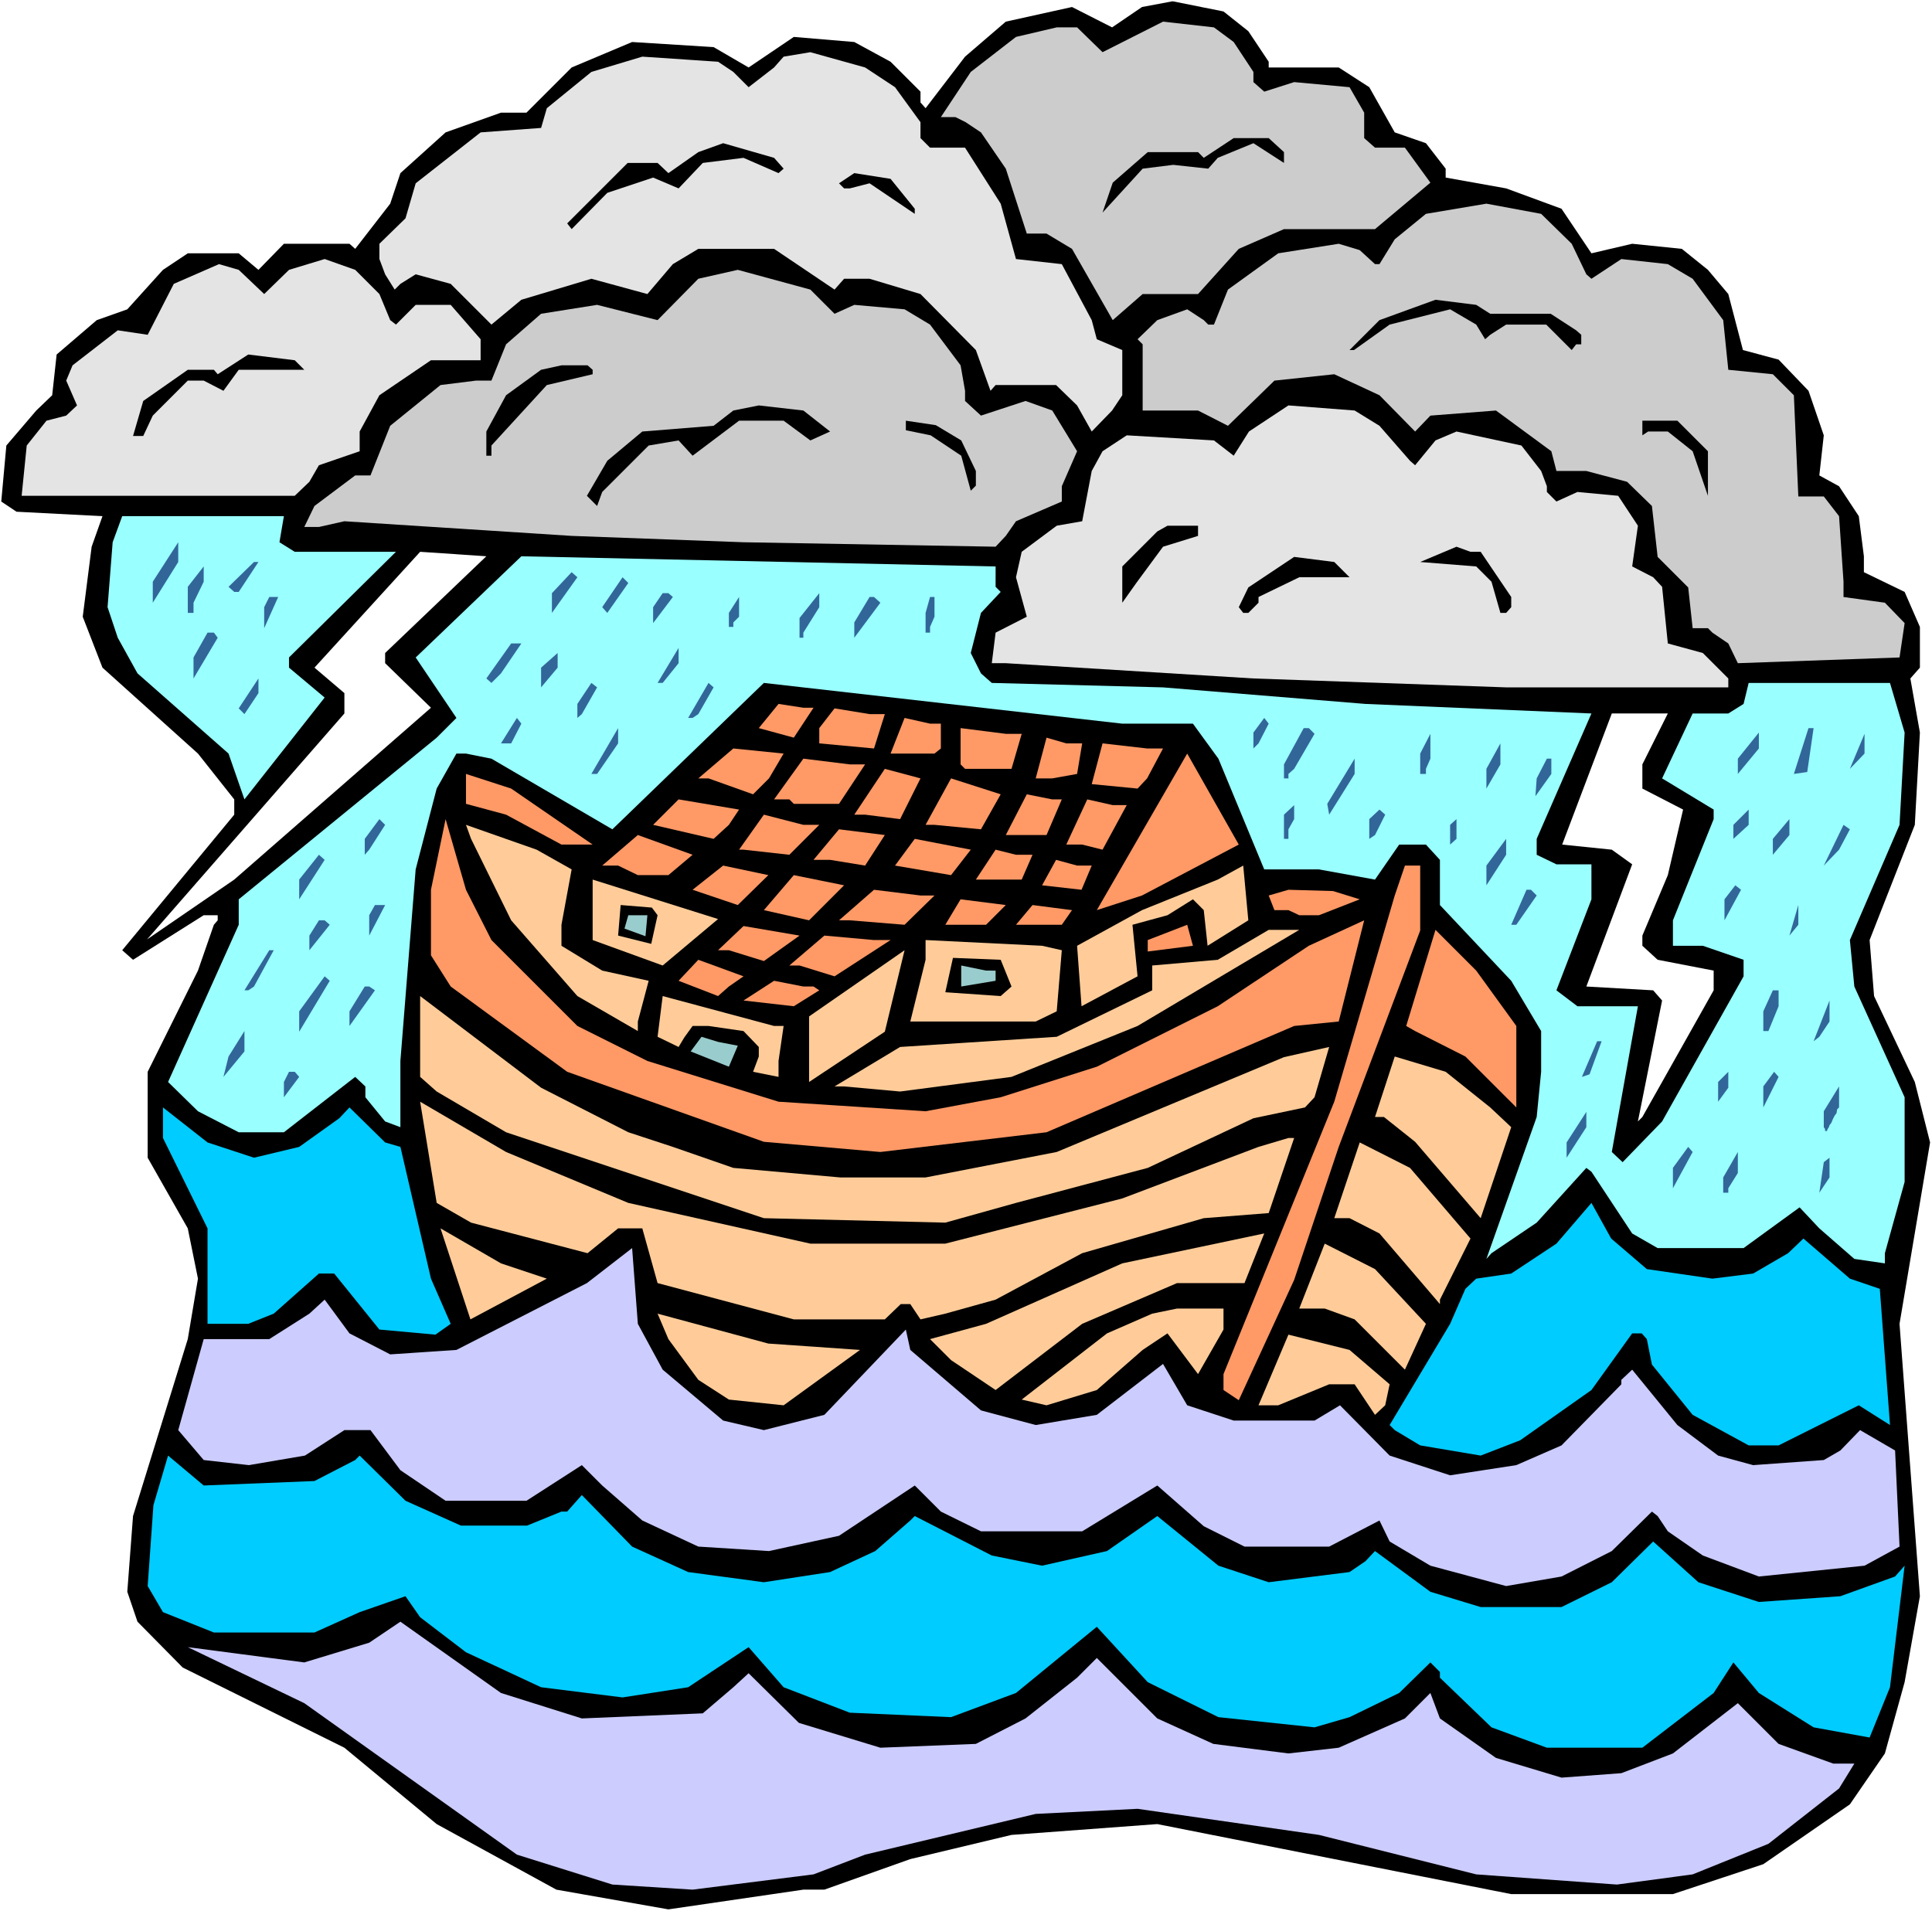 <?xml version="1.0" encoding="UTF-8" standalone="no"?>
<svg
   version="1.0"
   width="129.766mm"
   height="128.383mm"
   id="svg144"
   sodipodi:docname="Noah's Ark 13.wmf"
   xmlns:inkscape="http://www.inkscape.org/namespaces/inkscape"
   xmlns:sodipodi="http://sodipodi.sourceforge.net/DTD/sodipodi-0.dtd"
   xmlns="http://www.w3.org/2000/svg"
   xmlns:svg="http://www.w3.org/2000/svg">
  <rect width="100%" height="100%" fill="#333333" stroke="none"/>
  <sodipodi:namedview
     id="namedview144"
     pagecolor="#ffffff"
     bordercolor="#000000"
     borderopacity="0.25"
     inkscape:showpageshadow="2"
     inkscape:pageopacity="0.0"
     inkscape:pagecheckerboard="0"
     inkscape:deskcolor="#d1d1d1"
     inkscape:document-units="mm" />
  <defs
     id="defs1">
    <pattern
       id="WMFhbasepattern"
       patternUnits="userSpaceOnUse"
       width="6"
       height="6"
       x="0"
       y="0" />
  </defs>
  <path
     style="fill:#ffffff;fill-opacity:1;fill-rule:evenodd;stroke:none"
     d="M 0,485.228 H 490.455 V 0 H 0 Z"
     id="path1" />
  <path
     style="fill:#000000;fill-opacity:1;fill-rule:evenodd;stroke:none"
     d="m 316.897,7.917 5.171,7.756 v 1.454 h 17.776 l 7.757,5.009 6.464,11.472 7.918,2.747 5.01,6.463 v 2.262 l 15.352,2.747 14.059,5.171 7.595,11.311 10.342,-2.424 12.605,1.293 6.626,5.332 5.171,6.14 3.717,14.219 9.05,2.424 7.595,7.917 3.878,11.311 -1.131,10.18 5.01,2.747 5.01,7.594 1.293,10.18 v 4.04 l 10.342,5.009 3.878,8.887 v 10.341 l -2.424,2.747 2.424,13.734 -1.293,23.429 -11.474,29.246 1.131,14.219 10.342,21.813 3.878,15.35 -7.757,46.051 5.171,69.157 -3.878,21.813 -5.01,18.097 -8.888,12.926 -21.978,15.189 -22.947,7.594 h -41.046 l -89.85,-17.774 -37.006,2.747 -25.694,6.14 -21.816,7.756 h -5.333 l -34.259,5.009 -28.442,-5.009 -30.381,-16.643 -23.432,-19.39 -41.046,-20.359 -11.474,-11.634 -2.586,-7.594 1.454,-19.228 13.898,-44.92 2.586,-15.35 -2.586,-12.765 -10.181,-17.935 v -21.813 l 12.766,-25.691 4.04,-11.634 0.97,-1.131 v -1.293 h -3.555 l -17.938,11.311 -2.747,-2.424 28.442,-34.417 v -3.878 l -9.211,-11.634 -24.24,-21.813 -5.01,-12.926 2.262,-17.774 2.747,-7.756 -21.816,-1.131 -3.878,-2.585 1.293,-14.219 7.595,-8.887 4.04,-3.878 1.131,-10.341 10.181,-8.725 7.757,-2.747 9.05,-10.018 6.302,-4.201 h 12.928 l 5.01,4.201 6.464,-6.625 H 88.718 l 1.454,1.293 8.888,-11.472 2.586,-7.756 11.474,-10.341 14.059,-5.009 h 6.464 l 11.474,-11.472 15.352,-6.463 20.685,1.293 8.888,5.171 11.474,-7.756 15.352,1.293 9.211,5.009 7.595,7.594 v 2.747 l 1.293,1.454 10.019,-13.088 10.342,-8.887 16.806,-3.716 10.181,5.171 7.595,-5.171 7.757,-1.454 12.928,2.585 z"
     id="path2" />
  <path
     style="fill:#cccccc;fill-opacity:1;fill-rule:evenodd;stroke:none"
     d="m 313.18,10.664 5.01,7.594 v 2.585 l 2.747,2.424 7.595,-2.424 14.059,1.293 3.717,6.463 v 6.463 l 2.747,2.424 h 7.595 l 6.464,8.887 -14.059,11.795 h -23.109 l -11.474,5.009 -10.342,11.472 h -14.059 l -7.595,6.625 -10.342,-18.097 -6.464,-3.878 h -5.01 l -5.333,-16.481 -6.302,-9.21 -3.878,-2.585 -2.586,-1.293 h -3.717 l 7.595,-11.472 11.474,-8.887 10.342,-2.424 h 5.171 l 6.464,6.302 15.352,-7.756 12.928,1.454 z"
     id="path3" />
  <path
     style="fill:#e4e4e4;fill-opacity:1;fill-rule:evenodd;stroke:none"
     d="m 227.209,22.137 6.464,8.887 v 4.04 l 2.424,2.424 h 8.888 l 9.05,14.219 3.878,14.058 11.635,1.293 7.595,14.219 1.293,4.847 6.464,2.747 V 100.342 l -2.586,3.878 -5.171,5.332 -3.717,-6.625 -5.333,-5.171 h -15.352 l -1.293,1.454 -3.717,-10.341 -14.059,-14.219 -12.928,-3.878 h -6.464 l -2.424,2.747 -15.352,-10.341 H 177.275 l -6.464,3.878 -6.464,7.594 -14.221,-3.878 -17.776,5.332 -7.595,6.302 -10.342,-10.341 -8.888,-2.424 -3.878,2.424 -1.454,1.454 -2.424,-3.878 -1.454,-3.878 V 61.886 l 6.626,-6.463 2.586,-8.887 16.483,-12.926 15.352,-1.131 1.454,-5.009 11.312,-9.21 12.928,-3.878 19.23,1.293 3.878,2.585 3.878,3.878 6.464,-5.009 2.424,-2.747 6.787,-1.131 13.898,3.878 z"
     id="path4" />
  <path
     style="fill:#000000;fill-opacity:1;fill-rule:evenodd;stroke:none"
     d="m 325.947,38.618 v 2.747 l -7.757,-5.009 -9.05,3.716 -2.424,2.747 -8.888,-0.969 -7.757,0.969 -10.181,11.149 2.586,-7.594 8.888,-7.756 h 12.766 l 1.454,1.454 7.595,-5.009 h 8.888 z"
     id="path5" />
  <path
     style="fill:#000000;fill-opacity:1;fill-rule:evenodd;stroke:none"
     d="m 198.929,42.819 -1.293,1.131 -8.888,-3.878 -10.342,1.293 -6.141,6.463 -6.464,-2.747 -11.635,3.878 -9.05,9.21 -1.131,-1.454 15.352,-15.35 h 7.595 l 2.747,2.585 7.595,-5.332 6.302,-2.262 12.928,3.716 z"
     id="path6" />
  <path
     style="fill:#000000;fill-opacity:1;fill-rule:evenodd;stroke:none"
     d="m 232.219,52.999 v 1.293 l -11.474,-7.756 -5.01,1.293 h -1.454 l -1.293,-1.293 3.878,-2.585 9.211,1.454 z"
     id="path7" />
  <path
     style="fill:#cccccc;fill-opacity:1;fill-rule:evenodd;stroke:none"
     d="m 398.99,61.886 3.717,7.756 1.293,1.131 7.595,-5.009 11.797,1.293 6.302,3.716 7.757,10.503 1.293,12.603 11.312,1.131 5.333,5.332 1.131,25.691 h 6.464 l 3.878,5.009 1.131,16.643 v 3.878 l 10.504,1.454 5.01,5.171 -1.293,8.725 -41.046,1.454 -2.424,-5.009 -4.04,-2.747 -1.131,-1.131 h -3.878 l -1.131,-10.341 -7.757,-7.756 -1.454,-12.926 -6.302,-6.14 -10.342,-2.747 h -7.595 l -1.293,-5.009 -14.059,-10.341 -16.645,1.293 -3.878,4.04 -9.05,-9.21 -11.474,-5.332 -15.19,1.616 -11.797,11.472 -7.595,-3.878 H 290.072 V 87.415 l -1.293,-1.293 5.01,-4.847 7.595,-2.747 4.202,2.747 1.131,1.131 h 1.454 l 3.555,-8.887 12.766,-9.21 15.352,-2.424 5.333,1.616 3.878,3.555 h 1.131 l 3.878,-6.302 7.918,-6.463 15.352,-2.585 13.898,2.585 z"
     id="path8" />
  <path
     style="fill:#e4e4e4;fill-opacity:1;fill-rule:evenodd;stroke:none"
     d="m 96.313,74.65 2.747,6.625 1.454,1.131 5.01,-5.009 h 8.888 l 7.595,8.725 v 5.332 h -12.605 l -13.09,8.887 -5.01,9.21 v 5.009 l -10.342,3.555 -2.424,4.201 -3.717,3.555 H 5.494 l 1.293,-12.765 5.01,-6.302 5.01,-1.293 2.747,-2.585 -2.747,-6.302 1.616,-3.878 11.474,-8.887 7.595,1.131 6.626,-12.926 11.474,-5.009 5.01,1.454 6.464,6.14 6.302,-6.14 9.05,-2.747 7.757,2.747 z"
     id="path9" />
  <path
     style="fill:#cccccc;fill-opacity:1;fill-rule:evenodd;stroke:none"
     d="m 211.857,79.659 5.01,-2.262 12.766,1.131 6.464,3.878 7.757,10.341 1.131,6.463 v 2.585 l 4.04,3.716 11.312,-3.716 6.787,2.424 6.302,10.341 -3.878,8.887 v 3.878 l -11.635,5.009 -2.586,3.716 -2.586,2.747 -63.994,-1.131 -43.632,-1.616 -57.691,-3.716 -6.464,1.454 h -3.717 l 2.586,-5.332 10.342,-7.756 h 3.878 l 5.01,-12.603 12.766,-10.341 9.05,-1.131 h 3.878 l 3.717,-9.21 8.888,-7.756 14.221,-2.262 15.352,3.878 10.342,-10.503 10.019,-2.262 18.422,5.009 z"
     id="path10" />
  <path
     style="fill:#000000;fill-opacity:1;fill-rule:evenodd;stroke:none"
     d="m 378.305,79.659 h 15.352 l 6.464,4.201 1.293,1.131 v 2.424 h -1.293 l -1.131,1.454 -6.464,-6.463 h -10.181 l -4.04,2.585 -1.293,1.131 -2.262,-3.716 -6.626,-3.878 -15.352,3.878 -9.05,6.463 h -1.131 l 7.595,-7.594 14.221,-5.171 10.342,1.293 z"
     id="path11" />
  <path
     style="fill:#000000;fill-opacity:1;fill-rule:evenodd;stroke:none"
     d="M 77.245,93.879 H 60.6 l -3.878,5.332 -5.01,-2.585 h -4.04 l -8.888,8.887 -2.424,5.171 h -2.586 l 2.586,-8.887 11.312,-7.917 h 6.626 l 0.97,1.131 7.757,-5.009 11.797,1.454 z"
     id="path12" />
  <path
     style="fill:#000000;fill-opacity:1;fill-rule:evenodd;stroke:none"
     d="m 150.449,93.879 v 1.131 l -11.635,2.747 -14.059,15.35 v 2.585 h -1.293 v -6.14 l 5.01,-9.21 8.888,-6.463 5.171,-1.131 h 6.626 z"
     id="path13" />
  <path
     style="fill:#000000;fill-opacity:1;fill-rule:evenodd;stroke:none"
     d="m 210.726,109.552 -5.01,2.262 -6.787,-5.009 h -11.312 l -11.797,8.887 -3.555,-3.878 -7.595,1.293 -11.797,11.795 -1.293,3.555 -2.586,-2.585 5.171,-8.887 8.888,-7.433 18.099,-1.454 5.01,-3.878 6.464,-1.293 11.312,1.293 z"
     id="path14" />
  <path
     style="fill:#e4e4e4;fill-opacity:1;fill-rule:evenodd;stroke:none"
     d="m 350.187,108.098 7.757,8.887 1.293,1.131 5.171,-6.302 5.333,-2.262 16.483,3.555 5.01,6.463 1.454,3.878 v 1.454 l 2.424,2.424 5.333,-2.424 10.342,0.969 5.01,7.594 -1.454,10.341 5.333,2.747 2.262,2.424 1.454,14.381 8.888,2.424 6.464,6.463 v 2.262 h -56.398 l -64.155,-2.262 -62.862,-3.878 h -3.555 l 0.97,-7.756 7.918,-4.04 -2.747,-10.018 1.454,-6.463 8.888,-6.625 6.464,-1.131 2.424,-12.765 2.747,-5.009 6.141,-4.04 22.139,1.293 3.555,2.747 1.454,1.131 3.878,-6.14 10.019,-6.625 16.806,1.293 z"
     id="path15" />
  <path
     style="fill:#000000;fill-opacity:1;fill-rule:evenodd;stroke:none"
     d="m 244.016,111.814 3.717,7.756 v 3.716 l -1.293,1.293 -2.424,-8.887 -7.757,-5.171 -6.302,-1.293 v -2.424 l 7.595,1.131 z"
     id="path16" />
  <path
     style="fill:#000000;fill-opacity:1;fill-rule:evenodd;stroke:none"
     d="m 433.572,114.561 v 11.311 l -3.878,-11.311 -6.302,-5.009 h -5.01 l -1.454,0.969 v -3.716 h 8.888 z"
     id="path17" />
  <path
     style="fill:#99ffff;fill-opacity:1;fill-rule:evenodd;stroke:none"
     d="m 70.942,137.667 3.878,2.424 h 25.694 l -27.149,26.822 v 2.585 l 9.05,7.594 -20.362,25.853 -4.04,-11.634 -23.109,-20.359 -5.01,-9.049 -2.586,-7.756 1.293,-16.481 2.424,-6.625 h 41.046 z"
     id="path18" />
  <path
     style="fill:#000000;fill-opacity:1;fill-rule:evenodd;stroke:none"
     d="m 304.131,136.051 -8.888,2.747 -6.787,9.21 -3.555,5.009 v -9.21 l 8.888,-8.887 2.586,-1.454 h 7.757 z"
     id="path19" />
  <path
     style="fill:#326699;fill-opacity:1;fill-rule:evenodd;stroke:none"
     d="m 38.784,153.017 v -5.332 l 6.464,-10.018 v 5.009 z"
     id="path20" />
  <path
     style="fill:#000000;fill-opacity:1;fill-rule:evenodd;stroke:none"
     d="m 375.881,140.091 7.757,11.472 v 2.585 l -1.293,1.454 h -1.454 l -2.262,-7.917 -3.878,-3.878 -14.221,-1.131 9.211,-3.878 3.555,1.293 z"
     id="path21" />
  <path
     style="fill:#ffffff;fill-opacity:1;fill-rule:evenodd;stroke:none"
     d="m 97.768,165.782 v 2.585 l 11.635,11.311 -49.934,43.627 -22.139,15.189 50.096,-57.361 v -5.171 l -7.595,-6.463 26.826,-29.408 16.806,1.131 z"
     id="path22" />
  <path
     style="fill:#99ffff;fill-opacity:1;fill-rule:evenodd;stroke:none"
     d="m 252.742,148.978 1.293,1.293 -5.01,5.332 -2.586,10.18 2.586,5.171 2.747,2.424 43.47,1.131 51.389,4.201 57.368,2.424 -13.898,31.831 v 4.04 l 5.01,2.424 h 8.888 v 8.887 l -8.888,23.106 5.333,4.04 h 15.352 l -6.626,37.002 2.747,2.585 10.019,-10.341 20.685,-36.84 v -4.201 l -10.342,-3.555 h -7.595 v -6.463 l 10.342,-25.691 v -2.424 l -13.09,-7.917 7.757,-16.481 h 9.05 l 3.878,-2.424 1.293,-5.332 h 35.875 l 3.717,12.603 -1.293,23.429 -12.605,29.246 1.131,11.795 12.766,28.115 v 21.49 l -5.01,18.097 v 2.585 l -7.757,-1.131 -8.888,-7.756 -5.01,-5.332 -14.221,10.341 h -21.816 l -6.464,-3.716 -10.342,-15.673 -1.293,-0.969 -12.605,13.896 -11.474,7.756 -1.293,1.454 12.766,-36.033 1.131,-11.472 v -10.341 l -7.595,-12.765 -18.099,-19.228 v -11.472 l -3.555,-3.878 h -6.787 l -6.141,8.887 -14.221,-2.585 h -13.898 l -11.635,-28.115 -6.464,-8.887 h -17.938 l -90.981,-10.341 -38.461,37.164 -30.704,-17.935 -6.464,-1.293 h -2.424 l -5.01,8.887 -5.333,20.521 -3.878,48.636 v 16.804 l -3.878,-1.454 -5.01,-6.14 v -2.747 l -2.586,-2.424 -18.099,14.058 H 60.6 l -10.342,-5.332 -7.595,-7.433 17.938,-39.911 v -6.463 l 50.258,-41.042 5.01,-5.009 -10.342,-15.35 26.826,-25.691 120.392,2.585 z"
     id="path23" />
  <path
     style="fill:#000000;fill-opacity:1;fill-rule:evenodd;stroke:none"
     d="m 342.592,146.554 h -12.766 l -10.342,5.009 v 1.454 l -2.586,2.585 h -1.293 l -1.131,-1.454 2.424,-5.009 11.635,-7.756 10.181,1.293 z"
     id="path24" />
  <path
     style="fill:#326699;fill-opacity:1;fill-rule:evenodd;stroke:none"
     d="m 60.6,150.27 h -1.131 l -1.454,-1.293 6.464,-6.302 h 1.131 z"
     id="path25" />
  <path
     style="fill:#326699;fill-opacity:1;fill-rule:evenodd;stroke:none"
     d="m 49.126,153.017 v 2.585 h -1.454 v -6.625 l 4.04,-5.171 v 3.878 z"
     id="path26" />
  <path
     style="fill:#326699;fill-opacity:1;fill-rule:evenodd;stroke:none"
     d="m 140.107,155.602 v -5.009 l 5.01,-5.332 1.454,1.293 z"
     id="path27" />
  <path
     style="fill:#326699;fill-opacity:1;fill-rule:evenodd;stroke:none"
     d="m 154.166,155.602 -1.293,-1.454 5.171,-7.594 1.454,1.454 z"
     id="path28" />
  <path
     style="fill:#326699;fill-opacity:1;fill-rule:evenodd;stroke:none"
     d="m 170.811,151.563 -5.01,6.625 v -4.04 l 2.424,-3.555 h 1.454 z"
     id="path29" />
  <path
     style="fill:#326699;fill-opacity:1;fill-rule:evenodd;stroke:none"
     d="m 203.939,160.612 v 1.293 h -0.97 v -5.009 l 5.01,-6.302 v 3.555 z"
     id="path30" />
  <path
     style="fill:#326699;fill-opacity:1;fill-rule:evenodd;stroke:none"
     d="m 67.064,159.48 v -5.332 l 1.293,-2.585 h 2.262 z"
     id="path31" />
  <path
     style="fill:#326699;fill-opacity:1;fill-rule:evenodd;stroke:none"
     d="m 186.163,158.026 v 1.131 h -1.131 v -3.555 l 2.586,-4.04 v 5.009 z"
     id="path32" />
  <path
     style="fill:#326699;fill-opacity:1;fill-rule:evenodd;stroke:none"
     d="m 223.493,153.017 -6.626,8.887 v -3.878 l 3.878,-6.463 h 1.131 z"
     id="path33" />
  <path
     style="fill:#326699;fill-opacity:1;fill-rule:evenodd;stroke:none"
     d="m 237.229,156.572 -1.131,2.585 v 1.454 h -1.131 v -5.009 l 1.131,-4.04 h 1.131 z"
     id="path34" />
  <path
     style="fill:#326699;fill-opacity:1;fill-rule:evenodd;stroke:none"
     d="m 55.267,161.904 -6.141,10.341 v -5.332 l 3.555,-6.302 h 1.616 z"
     id="path35" />
  <path
     style="fill:#326699;fill-opacity:1;fill-rule:evenodd;stroke:none"
     d="m 127.179,170.953 -2.424,2.424 -1.293,-1.131 6.302,-8.887 h 2.586 z"
     id="path36" />
  <path
     style="fill:#326699;fill-opacity:1;fill-rule:evenodd;stroke:none"
     d="m 168.225,173.376 h -1.293 l 5.333,-8.887 v 3.878 z"
     id="path37" />
  <path
     style="fill:#326699;fill-opacity:1;fill-rule:evenodd;stroke:none"
     d="m 137.36,174.507 v -5.009 l 4.202,-3.716 v 3.716 z"
     id="path38" />
  <path
     style="fill:#326699;fill-opacity:1;fill-rule:evenodd;stroke:none"
     d="m 62.054,181.294 -1.454,-1.454 5.01,-7.594 v 3.716 z"
     id="path39" />
  <path
     style="fill:#326699;fill-opacity:1;fill-rule:evenodd;stroke:none"
     d="m 147.702,181.294 -1.131,0.969 v -3.555 l 3.555,-5.332 1.454,1.131 z"
     id="path40" />
  <path
     style="fill:#326699;fill-opacity:1;fill-rule:evenodd;stroke:none"
     d="m 177.275,181.294 -1.454,0.969 h -1.131 l 5.171,-8.887 1.293,1.131 z"
     id="path41" />
  <path
     style="fill:#ff9966;fill-opacity:1;fill-rule:evenodd;stroke:none"
     d="m 206.525,179.678 -5.01,7.594 -8.888,-2.424 5.01,-6.14 6.302,0.969 z"
     id="path42" />
  <path
     style="fill:#ff9966;fill-opacity:1;fill-rule:evenodd;stroke:none"
     d="m 224.624,181.294 -2.747,8.725 -13.898,-1.293 v -3.878 l 3.878,-5.009 8.888,1.454 z"
     id="path43" />
  <path
     style="fill:#ffffff;fill-opacity:1;fill-rule:evenodd;stroke:none"
     d="m 416.928,194.059 v 6.14 l 10.342,5.332 -3.878,16.643 -6.464,15.35 v 2.585 l 3.878,3.555 14.221,2.747 v 5.009 l -13.09,23.268 -5.01,8.887 -1.131,1.131 6.141,-30.7 -2.262,-2.585 -16.968,-0.969 11.635,-31.024 -5.171,-3.716 -12.605,-1.293 12.605,-33.286 h 14.221 z"
     id="path44" />
  <path
     style="fill:#326699;fill-opacity:1;fill-rule:evenodd;stroke:none"
     d="m 129.765,188.727 h -2.586 l 4.04,-6.463 1.131,1.454 z"
     id="path45" />
  <path
     style="fill:#ff9966;fill-opacity:1;fill-rule:evenodd;stroke:none"
     d="m 238.845,183.718 v 6.302 l -1.616,1.293 h -11.15 l 3.555,-9.049 6.464,1.454 z"
     id="path46" />
  <path
     style="fill:#326699;fill-opacity:1;fill-rule:evenodd;stroke:none"
     d="m 319.483,188.727 -1.293,1.293 v -4.04 l 2.747,-3.716 1.131,1.454 z"
     id="path47" />
  <path
     style="fill:#326699;fill-opacity:1;fill-rule:evenodd;stroke:none"
     d="m 151.581,196.482 h -1.454 l 6.787,-11.634 v 3.878 z"
     id="path48" />
  <path
     style="fill:#ff9966;fill-opacity:1;fill-rule:evenodd;stroke:none"
     d="m 259.368,186.303 -2.586,8.887 h -11.797 l -1.131,-1.131 v -9.21 l 11.474,1.454 z"
     id="path49" />
  <path
     style="fill:#326699;fill-opacity:1;fill-rule:evenodd;stroke:none"
     d="m 333.704,186.303 -5.171,8.887 -1.454,1.293 v 1.131 h -1.131 v -3.555 l 5.01,-9.21 h 1.293 z"
     id="path50" />
  <path
     style="fill:#326699;fill-opacity:1;fill-rule:evenodd;stroke:none"
     d="m 458.782,195.998 -3.394,0.485 3.717,-11.634 h 1.293 z"
     id="path51" />
  <path
     style="fill:#326699;fill-opacity:1;fill-rule:evenodd;stroke:none"
     d="m 361.984,195.19 v 1.293 h -1.454 v -5.171 l 2.586,-5.009 v 6.302 z"
     id="path52" />
  <path
     style="fill:#326699;fill-opacity:1;fill-rule:evenodd;stroke:none"
     d="m 441.168,196.482 v 1.131 -5.009 l 5.333,-6.625 v 4.04 z"
     id="path53" />
  <path
     style="fill:#326699;fill-opacity:1;fill-rule:evenodd;stroke:none"
     d="m 469.609,195.19 3.717,-8.887 v 5.009 z"
     id="path54" />
  <path
     style="fill:#ff9966;fill-opacity:1;fill-rule:evenodd;stroke:none"
     d="m 274.72,188.727 -1.293,7.756 -6.302,1.131 h -4.202 l 2.747,-10.341 5.01,1.454 z"
     id="path55" />
  <path
     style="fill:#ff9966;fill-opacity:1;fill-rule:evenodd;stroke:none"
     d="m 295.243,190.019 -4.04,7.594 -2.424,2.585 -11.635,-1.131 2.747,-10.341 11.312,1.293 z"
     id="path56" />
  <path
     style="fill:#326699;fill-opacity:1;fill-rule:evenodd;stroke:none"
     d="m 377.336,200.199 v -5.009 l 3.555,-6.463 v 5.332 z"
     id="path57" />
  <path
     style="fill:#ff9966;fill-opacity:1;fill-rule:evenodd;stroke:none"
     d="m 195.213,197.614 -4.04,4.04 -11.312,-4.04 h -2.586 l 8.888,-7.594 12.766,1.293 z"
     id="path58" />
  <path
     style="fill:#ff9966;fill-opacity:1;fill-rule:evenodd;stroke:none"
     d="m 289.91,227.344 -11.474,3.716 22.947,-39.749 13.09,23.106 z"
     id="path59" />
  <path
     style="fill:#ff9966;fill-opacity:1;fill-rule:evenodd;stroke:none"
     d="m 219.614,194.059 -6.626,10.018 h -11.474 l -1.131,-1.131 h -3.878 l 7.434,-10.341 11.797,1.454 z"
     id="path60" />
  <path
     style="fill:#326699;fill-opacity:1;fill-rule:evenodd;stroke:none"
     d="m 337.42,206.824 -0.485,-2.747 6.949,-11.472 v 3.878 z"
     id="path61" />
  <path
     style="fill:#326699;fill-opacity:1;fill-rule:evenodd;stroke:none"
     d="m 393.819,196.482 -4.04,5.655 0.323,-4.524 2.586,-5.009 h 1.131 z"
     id="path62" />
  <path
     style="fill:#ff9966;fill-opacity:1;fill-rule:evenodd;stroke:none"
     d="m 228.502,207.955 -8.888,-1.131 h -2.747 l 7.757,-11.634 9.05,2.424 z"
     id="path63" />
  <path
     style="fill:#ff9966;fill-opacity:1;fill-rule:evenodd;stroke:none"
     d="m 150.449,214.418 h -7.918 l -14.059,-7.594 -10.181,-2.747 v -7.594 l 11.474,3.716 z"
     id="path64" />
  <path
     style="fill:#ff9966;fill-opacity:1;fill-rule:evenodd;stroke:none"
     d="m 249.025,210.54 -11.797,-1.131 h -2.262 l 6.464,-11.795 12.605,4.04 z"
     id="path65" />
  <path
     style="fill:#ff9966;fill-opacity:1;fill-rule:evenodd;stroke:none"
     d="m 269.548,202.946 -3.878,9.049 h -10.342 l 5.333,-10.341 6.464,1.293 z"
     id="path66" />
  <path
     style="fill:#ff9966;fill-opacity:1;fill-rule:evenodd;stroke:none"
     d="m 185.032,209.409 -3.878,3.555 -15.352,-3.555 6.464,-6.463 15.352,2.585 z"
     id="path67" />
  <path
     style="fill:#ff9966;fill-opacity:1;fill-rule:evenodd;stroke:none"
     d="m 286.032,204.4 -6.141,11.311 -5.171,-1.293 h -4.04 l 5.333,-11.472 6.464,1.454 z"
     id="path68" />
  <path
     style="fill:#326699;fill-opacity:1;fill-rule:evenodd;stroke:none"
     d="m 327.078,210.54 v 2.424 h -1.131 v -6.14 l 2.586,-2.424 v 3.555 z"
     id="path69" />
  <path
     style="fill:#326699;fill-opacity:1;fill-rule:evenodd;stroke:none"
     d="m 349.056,211.994 -1.454,0.969 v -5.009 l 2.586,-2.424 1.454,1.293 z"
     id="path70" />
  <path
     style="fill:#326699;fill-opacity:1;fill-rule:evenodd;stroke:none"
     d="m 440.036,212.964 v -3.555 l 3.878,-3.878 v 3.878 z"
     id="path71" />
  <path
     style="fill:#ff9966;fill-opacity:1;fill-rule:evenodd;stroke:none"
     d="m 207.979,209.409 -7.595,7.594 -11.635,-1.293 h -1.131 l 6.302,-8.887 10.019,2.585 z"
     id="path72" />
  <path
     style="fill:#326699;fill-opacity:1;fill-rule:evenodd;stroke:none"
     d="m 93.728,215.711 -1.131,1.293 v -4.04 l 3.717,-5.009 1.454,1.454 z"
     id="path73" />
  <path
     style="fill:#ff9966;fill-opacity:1;fill-rule:evenodd;stroke:none"
     d="m 124.755,238.655 21.816,21.813 17.776,8.887 33.29,10.341 37.33,2.424 19.069,-3.555 24.402,-7.756 30.704,-15.35 23.109,-15.35 14.059,-6.463 -6.464,25.691 -11.312,1.131 -62.862,26.984 -42.178,5.009 -29.573,-2.585 -49.934,-17.774 -29.573,-21.652 -5.01,-7.917 v -16.643 l 3.717,-17.935 5.171,17.935 z"
     id="path74" />
  <path
     style="fill:#326699;fill-opacity:1;fill-rule:evenodd;stroke:none"
     d="m 368.124,214.418 v -5.009 l 1.616,-1.454 v 5.009 z"
     id="path75" />
  <path
     style="fill:#326699;fill-opacity:1;fill-rule:evenodd;stroke:none"
     d="m 450.055,217.003 v -4.04 l 4.202,-5.009 v 4.04 z"
     id="path76" />
  <path
     style="fill:#ffcc99;fill-opacity:1;fill-rule:evenodd;stroke:none"
     d="m 145.117,220.72 -2.586,14.058 v 5.332 l 10.342,6.302 11.797,2.585 -2.747,10.341 v 2.424 l -15.352,-8.887 -16.806,-19.228 -10.181,-20.682 -1.293,-3.555 17.938,6.302 z"
     id="path77" />
  <path
     style="fill:#326699;fill-opacity:1;fill-rule:evenodd;stroke:none"
     d="m 466.862,215.711 -3.878,4.04 5.01,-10.341 1.616,1.131 z"
     id="path78" />
  <path
     style="fill:#ff9966;fill-opacity:1;fill-rule:evenodd;stroke:none"
     d="m 219.614,219.75 -8.888,-1.454 h -4.202 l 6.464,-7.756 11.635,1.454 z"
     id="path79" />
  <path
     style="fill:#ff9966;fill-opacity:1;fill-rule:evenodd;stroke:none"
     d="m 169.68,222.174 h -7.757 l -5.01,-2.424 h -4.04 l 9.05,-7.756 13.898,5.009 z"
     id="path80" />
  <path
     style="fill:#ff9966;fill-opacity:1;fill-rule:evenodd;stroke:none"
     d="m 241.43,222.174 -14.221,-2.424 5.01,-6.786 14.221,2.747 z"
     id="path81" />
  <path
     style="fill:#326699;fill-opacity:1;fill-rule:evenodd;stroke:none"
     d="m 377.336,224.759 v -5.009 l 5.01,-6.786 v 4.04 z"
     id="path82" />
  <path
     style="fill:#ff9966;fill-opacity:1;fill-rule:evenodd;stroke:none"
     d="m 262.115,217.003 -2.747,6.302 h -11.635 l 5.01,-7.594 5.171,1.293 z"
     id="path83" />
  <path
     style="fill:#326699;fill-opacity:1;fill-rule:evenodd;stroke:none"
     d="m 75.952,228.314 v -5.009 l 5.01,-6.302 1.454,1.293 z"
     id="path84" />
  <path
     style="fill:#ff9966;fill-opacity:1;fill-rule:evenodd;stroke:none"
     d="m 277.144,219.75 -2.586,6.14 -10.019,-1.131 3.555,-6.463 5.333,1.454 z"
     id="path85" />
  <path
     style="fill:#ff9966;fill-opacity:1;fill-rule:evenodd;stroke:none"
     d="m 187.294,229.768 -11.474,-3.878 7.757,-6.14 11.474,2.424 z"
     id="path86" />
  <path
     style="fill:#ffcc99;fill-opacity:1;fill-rule:evenodd;stroke:none"
     d="m 306.555,240.109 -0.97,-9.049 -2.747,-2.747 -6.464,4.04 -8.888,2.424 1.293,13.088 -14.221,7.594 -1.131,-15.35 16.483,-9.049 19.23,-7.756 6.464,-3.555 1.293,13.896 z"
     id="path87" />
  <path
     style="fill:#ff9966;fill-opacity:1;fill-rule:evenodd;stroke:none"
     d="m 360.529,236.231 -20.685,54.938 -11.312,33.77 -14.059,30.539 -3.878,-2.585 v -4.04 l 28.118,-69.157 15.352,-52.352 2.586,-7.594 h 3.878 z"
     id="path88" />
  <path
     style="fill:#ff9966;fill-opacity:1;fill-rule:evenodd;stroke:none"
     d="m 205.393,233.646 -11.474,-2.585 7.595,-8.887 12.766,2.585 z"
     id="path89" />
  <path
     style="fill:#ffcc99;fill-opacity:1;fill-rule:evenodd;stroke:none"
     d="m 168.225,245.118 -17.776,-6.463 v -15.35 l 31.835,10.018 z"
     id="path90" />
  <path
     style="fill:#326699;fill-opacity:1;fill-rule:evenodd;stroke:none"
     d="m 437.774,233.646 v -5.332 l 2.747,-3.555 1.454,1.131 z"
     id="path91" />
  <path
     style="fill:#ff9966;fill-opacity:1;fill-rule:evenodd;stroke:none"
     d="m 237.229,227.344 -7.595,7.433 -13.898,-1.131 h -2.747 l 8.888,-7.756 11.797,1.454 z"
     id="path92" />
  <path
     style="fill:#ff9966;fill-opacity:1;fill-rule:evenodd;stroke:none"
     d="m 345.177,228.314 -10.342,4.04 h -5.01 l -2.747,-1.293 h -3.555 l -1.454,-3.716 5.01,-1.454 11.312,0.323 z"
     id="path93" />
  <path
     style="fill:#326699;fill-opacity:1;fill-rule:evenodd;stroke:none"
     d="m 390.102,227.344 -5.171,7.433 h -1.293 l 3.878,-8.887 h 1.131 z"
     id="path94" />
  <path
     style="fill:#000000;fill-opacity:1;fill-rule:evenodd;stroke:none"
     d="m 166.933,232.353 -1.616,7.271 -8.403,-2.101 0.646,-7.756 7.918,0.646 z"
     id="path95" />
  <path
     style="fill:#ff9966;fill-opacity:1;fill-rule:evenodd;stroke:none"
     d="m 250.318,234.777 h -10.342 l 3.878,-6.463 11.474,1.454 z"
     id="path96" />
  <path
     style="fill:#326699;fill-opacity:1;fill-rule:evenodd;stroke:none"
     d="m 93.728,237.524 v -5.171 l 1.454,-2.585 h 2.586 z"
     id="path97" />
  <path
     style="fill:#ff9966;fill-opacity:1;fill-rule:evenodd;stroke:none"
     d="m 269.548,234.777 h -11.635 l 4.202,-5.009 10.019,1.293 z"
     id="path98" />
  <path
     style="fill:#326699;fill-opacity:1;fill-rule:evenodd;stroke:none"
     d="m 454.257,237.524 2.262,-7.756 v 5.009 z"
     id="path99" />
  <path
     style="fill:#99cccc;fill-opacity:1;fill-rule:evenodd;stroke:none"
     d="m 163.862,237.686 -5.333,-1.939 0.97,-3.393 h 4.848 z"
     id="path100" />
  <path
     style="fill:#326699;fill-opacity:1;fill-rule:evenodd;stroke:none"
     d="m 83.709,234.777 -5.171,6.463 v -3.716 l 2.424,-3.878 h 1.454 z"
     id="path101" />
  <path
     style="fill:#ff9966;fill-opacity:1;fill-rule:evenodd;stroke:none"
     d="m 193.92,243.987 -8.888,-2.747 h -2.747 l 6.464,-6.14 14.221,2.424 z"
     id="path102" />
  <path
     style="fill:#ff9966;fill-opacity:1;fill-rule:evenodd;stroke:none"
     d="m 291.364,241.564 v -2.908 l 10.019,-3.878 1.454,5.332 z"
     id="path103" />
  <path
     style="fill:#ffcc99;fill-opacity:1;fill-rule:evenodd;stroke:none"
     d="m 288.779,260.469 -31.997,12.926 -28.28,3.716 -14.221,-1.293 h -2.424 l 16.645,-10.018 39.754,-2.585 24.24,-11.795 v -6.302 l 16.645,-1.454 12.928,-7.594 h 7.757 z"
     id="path104" />
  <path
     style="fill:#ff9966;fill-opacity:1;fill-rule:evenodd;stroke:none"
     d="m 384.931,260.469 v 20.682 l -12.928,-12.926 -12.766,-6.463 -2.262,-1.293 7.434,-24.399 10.342,10.341 z"
     id="path105" />
  <path
     style="fill:#ff9966;fill-opacity:1;fill-rule:evenodd;stroke:none"
     d="m 226.078,238.655 -14.221,9.21 -8.888,-2.747 h -2.586 l 8.888,-7.594 12.605,1.131 z"
     id="path106" />
  <path
     style="fill:#ffcc99;fill-opacity:1;fill-rule:evenodd;stroke:none"
     d="m 269.548,241.24 -1.293,15.512 -5.333,2.585 h -31.835 l 3.878,-15.673 v -5.009 l 29.573,1.454 z"
     id="path107" />
  <path
     style="fill:#326699;fill-opacity:1;fill-rule:evenodd;stroke:none"
     d="m 64.478,250.451 -1.454,0.969 H 62.054 l 6.302,-10.18 h 1.131 z"
     id="path108" />
  <path
     style="fill:#ffcc99;fill-opacity:1;fill-rule:evenodd;stroke:none"
     d="m 205.393,274.688 v -16.643 l 24.24,-16.804 -5.01,20.682 z"
     id="path109" />
  <path
     style="fill:#000000;fill-opacity:1;fill-rule:evenodd;stroke:none"
     d="m 256.782,250.451 -2.747,2.424 -14.059,-0.969 1.939,-8.725 12.12,0.485 z"
     id="path110" />
  <path
     style="fill:#ff9966;fill-opacity:1;fill-rule:evenodd;stroke:none"
     d="m 185.032,250.451 -2.747,2.424 -10.019,-3.878 5.01,-5.332 11.474,4.201 z"
     id="path111" />
  <path
     style="fill:#99cccc;fill-opacity:1;fill-rule:evenodd;stroke:none"
     d="m 252.742,246.411 v 2.585 l -8.726,1.454 v -5.332 l 6.302,1.293 z"
     id="path112" />
  <path
     style="fill:#326699;fill-opacity:1;fill-rule:evenodd;stroke:none"
     d="m 75.952,261.923 v -5.171 l 6.464,-8.887 1.293,1.131 z"
     id="path113" />
  <path
     style="fill:#ff9966;fill-opacity:1;fill-rule:evenodd;stroke:none"
     d="m 206.525,250.451 1.454,0.969 -6.464,4.04 -12.766,-1.454 7.757,-5.009 7.434,1.454 z"
     id="path114" />
  <path
     style="fill:#326699;fill-opacity:1;fill-rule:evenodd;stroke:none"
     d="m 95.182,251.42 -6.464,9.049 v -3.716 l 3.878,-6.302 h 1.131 z"
     id="path115" />
  <path
     style="fill:#326699;fill-opacity:1;fill-rule:evenodd;stroke:none"
     d="m 451.51,255.46 -2.586,6.302 h -1.293 v -5.009 l 2.424,-5.332 h 1.454 z"
     id="path116" />
  <path
     style="fill:#ffcc99;fill-opacity:1;fill-rule:evenodd;stroke:none"
     d="m 159.499,287.453 11.312,3.716 15.352,5.332 27.149,2.424 h 21.654 l 33.29,-6.463 57.691,-24.076 11.474,-2.585 -3.717,12.765 -2.424,2.585 -13.09,2.747 -26.826,12.603 -33.451,8.887 -17.938,5.009 -46.056,-1.131 -65.448,-21.813 -17.614,-10.341 -4.202,-3.716 v -20.521 l 30.704,23.268 z"
     id="path117" />
  <path
     style="fill:#ffcc99;fill-opacity:1;fill-rule:evenodd;stroke:none"
     d="m 198.929,260.469 -1.293,8.887 v 4.04 l -6.464,-1.293 1.454,-3.878 v -2.424 l -3.878,-4.04 -8.888,-1.293 h -4.04 l -2.101,2.908 -1.454,2.424 -5.333,-2.585 1.293,-10.341 28.28,7.594 z"
     id="path118" />
  <path
     style="fill:#326699;fill-opacity:1;fill-rule:evenodd;stroke:none"
     d="m 461.852,263.215 -1.454,1.131 4.04,-10.341 v 5.332 z"
     id="path119" />
  <path
     style="fill:#326699;fill-opacity:1;fill-rule:evenodd;stroke:none"
     d="m 56.722,273.395 1.293,-5.171 4.04,-6.463 v 5.171 z"
     id="path120" />
  <path
     style="fill:#99cccc;fill-opacity:1;fill-rule:evenodd;stroke:none"
     d="m 187.294,265.478 -2.262,5.332 -9.696,-3.878 2.747,-3.716 4.202,1.293 z"
     id="path121" />
  <path
     style="fill:#326699;fill-opacity:1;fill-rule:evenodd;stroke:none"
     d="m 403.515,272.749 -1.939,0.646 3.878,-9.049 h 1.131 z"
     id="path122" />
  <path
     style="fill:#ffcc99;fill-opacity:1;fill-rule:evenodd;stroke:none"
     d="m 378.305,281.151 5.333,5.009 -7.757,23.106 -16.645,-19.39 -7.918,-6.302 h -2.262 l 5.01,-15.35 12.928,3.878 z"
     id="path123" />
  <path
     style="fill:#326699;fill-opacity:1;fill-rule:evenodd;stroke:none"
     d="m 75.952,273.395 -3.878,5.171 v -3.878 l 1.293,-2.585 h 1.454 z"
     id="path124" />
  <path
     style="fill:#326699;fill-opacity:1;fill-rule:evenodd;stroke:none"
     d="m 436.158,279.697 v -5.009 l 2.586,-2.585 v 4.04 z"
     id="path125" />
  <path
     style="fill:#326699;fill-opacity:1;fill-rule:evenodd;stroke:none"
     d="m 447.631,281.151 v -5.332 l 2.747,-3.716 1.131,1.293 z"
     id="path126" />
  <path
     style="fill:#326699;fill-opacity:1;fill-rule:evenodd;stroke:none"
     d="m 462.983,282.12 3.878,-6.302 v 5.332 l -0.485,0.485 -0.162,0.969 -0.485,0.646 -0.485,0.969 -0.323,0.808 -0.485,0.646 -0.162,0.485 -0.323,0.485 -0.162,0.485 h -0.323 -0.162 v -0.485 l -0.323,-0.485 v -0.969 -1.293 z"
     id="path127" />
  <path
     style="fill:#ffcc99;fill-opacity:1;fill-rule:evenodd;stroke:none"
     d="m 159.499,305.388 46.218,10.341 h 34.259 l 44.925,-11.472 34.582,-13.088 7.595,-2.262 h 1.454 l -6.464,19.067 -16.483,1.293 -30.866,8.887 -21.978,11.795 -12.766,3.555 -6.302,1.454 -2.586,-3.878 h -2.424 l -4.04,3.878 h -23.109 l -34.582,-9.21 -3.878,-13.896 h -6.141 l -7.757,6.302 -29.573,-7.756 -8.726,-5.009 -4.202,-25.691 21.816,12.765 z"
     id="path128" />
  <path
     style="fill:#00ccff;fill-opacity:1;fill-rule:evenodd;stroke:none"
     d="m 64.478,293.916 11.474,-2.747 10.181,-7.271 2.586,-2.747 9.05,8.887 3.878,1.131 7.757,33.447 5.01,11.472 -3.878,2.747 -14.221,-1.293 -11.474,-14.219 h -3.878 l -11.474,10.18 -6.464,2.585 H 52.682 v -24.237 l -11.312,-22.945 v -7.756 l 11.312,8.887 z"
     id="path129" />
  <path
     style="fill:#326699;fill-opacity:1;fill-rule:evenodd;stroke:none"
     d="m 397.697,293.916 v -3.878 l 5.01,-7.756 v 3.878 z"
     id="path130" />
  <path
     style="fill:#ffcc99;fill-opacity:1;fill-rule:evenodd;stroke:none"
     d="m 373.296,314.437 -7.757,15.512 v 1.131 l -15.352,-17.936 -7.595,-3.878 h -3.878 l 6.464,-19.228 12.766,6.463 z"
     id="path131" />
  <path
     style="fill:#326699;fill-opacity:1;fill-rule:evenodd;stroke:none"
     d="m 424.684,301.672 v -5.171 l 3.878,-5.332 1.131,1.293 z"
     id="path132" />
  <path
     style="fill:#326699;fill-opacity:1;fill-rule:evenodd;stroke:none"
     d="m 438.743,301.672 v 1.131 h -1.293 v -3.878 l 3.717,-6.463 v 5.332 z"
     id="path133" />
  <path
     style="fill:#326699;fill-opacity:1;fill-rule:evenodd;stroke:none"
     d="m 461.852,302.803 1.131,-7.756 1.454,-1.131 v 5.009 z"
     id="path134" />
  <path
     style="fill:#00ccff;fill-opacity:1;fill-rule:evenodd;stroke:none"
     d="m 418.059,322.192 16.645,2.424 10.342,-1.293 8.888,-5.171 3.878,-3.716 11.797,10.18 7.595,2.585 2.586,34.578 -7.918,-5.009 -20.362,10.18 h -7.595 l -14.221,-7.756 -10.342,-12.765 -1.293,-6.463 -1.293,-1.454 h -2.424 l -10.342,14.381 -18.099,12.765 -10.019,3.878 -15.352,-2.585 -6.464,-3.878 -1.293,-1.293 15.352,-25.691 3.878,-8.887 2.747,-2.585 8.888,-1.293 11.474,-7.594 8.888,-10.341 5.01,9.049 z"
     id="path135" />
  <path
     style="fill:#ffcc99;fill-opacity:1;fill-rule:evenodd;stroke:none"
     d="m 138.814,324.616 -19.392,10.341 -7.595,-23.106 15.352,8.887 z"
     id="path136" />
  <path
     style="fill:#ffcc99;fill-opacity:1;fill-rule:evenodd;stroke:none"
     d="m 310.595,325.747 h -11.797 l -24.078,10.341 -21.978,16.804 -11.312,-7.594 -5.333,-5.332 14.221,-3.878 34.582,-15.35 36.037,-7.594 -5.01,12.603 z"
     id="path137" />
  <path
     style="fill:#ffcc99;fill-opacity:1;fill-rule:evenodd;stroke:none"
     d="m 361.984,336.088 -5.333,11.634 -12.766,-12.765 -7.595,-2.747 h -6.464 l 6.464,-16.481 12.766,6.463 z"
     id="path138" />
  <path
     style="fill:#ccccff;fill-opacity:1;fill-rule:evenodd;stroke:none"
     d="m 168.225,347.722 15.352,12.926 10.342,2.424 15.352,-3.878 20.685,-21.652 1.131,5.171 17.938,15.35 13.898,3.716 15.514,-2.585 16.806,-12.926 6.141,10.503 11.797,3.878 h 20.523 l 6.464,-3.878 12.605,12.765 15.352,5.009 16.806,-2.585 11.474,-5.009 15.19,-15.512 v -1.131 l 2.747,-2.585 11.474,14.058 10.342,7.756 8.888,2.424 17.938,-1.293 4.202,-2.424 5.01,-5.171 8.888,5.171 1.131,24.399 -8.888,4.847 -26.826,2.747 -14.221,-5.332 -8.888,-6.14 -2.586,-3.878 -1.454,-1.131 -10.181,10.018 -12.766,6.463 -14.059,2.424 -19.23,-5.171 -10.342,-6.14 -2.586,-5.332 -12.766,6.625 h -21.493 l -10.342,-5.171 -11.797,-10.341 -19.069,11.634 h -25.694 l -10.181,-5.009 -6.626,-6.625 -19.23,12.765 -17.776,3.878 -17.938,-1.131 -14.221,-6.625 -10.181,-8.887 -5.171,-5.171 -14.059,9.049 h -20.523 l -11.474,-7.756 -7.595,-10.18 h -6.626 l -10.019,6.463 -14.221,2.424 -11.474,-1.293 -6.464,-7.594 6.464,-23.106 h 16.645 l 10.181,-6.463 3.878,-3.555 6.302,8.564 10.342,5.332 16.806,-1.131 33.128,-16.966 11.474,-8.887 1.454,19.228 z"
     id="path139" />
  <path
     style="fill:#ffcc99;fill-opacity:1;fill-rule:evenodd;stroke:none"
     d="m 310.595,337.543 -6.464,11.311 -7.757,-10.341 -6.302,4.201 -11.635,10.18 -12.766,3.878 -6.302,-1.454 21.654,-16.804 11.474,-5.009 6.302,-1.293 h 11.797 z"
     id="path140" />
  <path
     style="fill:#ffcc99;fill-opacity:1;fill-rule:evenodd;stroke:none"
     d="m 218.321,342.713 -19.392,14.058 -13.898,-1.454 -7.757,-5.009 -7.595,-10.341 -2.747,-6.463 28.118,7.594 z"
     id="path141" />
  <path
     style="fill:#ffcc99;fill-opacity:1;fill-rule:evenodd;stroke:none"
     d="m 352.772,351.439 -1.131,5.332 -2.586,2.424 -5.171,-7.756 h -6.464 l -12.928,5.332 h -5.01 l 7.595,-17.935 15.514,3.878 z"
     id="path142" />
  <path
     style="fill:#00ccff;fill-opacity:1;fill-rule:evenodd;stroke:none"
     d="m 79.83,375.999 10.342,-5.332 1.131,-1.131 11.635,11.472 14.059,6.302 h 16.806 l 8.726,-3.555 h 1.454 l 3.717,-4.201 12.766,13.088 14.221,6.463 19.23,2.585 16.806,-2.585 11.474,-5.332 8.888,-7.756 1.131,-1.131 19.554,10.018 12.766,2.585 16.483,-3.716 12.766,-8.887 15.514,12.603 12.766,4.201 20.523,-2.585 4.04,-2.747 2.424,-2.585 14.059,10.341 12.766,3.878 h 20.523 l 12.766,-6.302 10.504,-10.341 11.474,10.341 15.352,5.009 20.685,-1.454 13.898,-5.009 2.424,-2.747 -3.717,30.862 -5.171,12.765 -14.221,-2.585 -13.898,-8.725 -6.464,-7.756 -5.01,7.756 -18.099,13.896 h -24.24 l -14.059,-5.171 -13.09,-12.603 v -1.454 l -2.424,-2.424 -7.918,7.756 -12.605,6.14 -8.888,2.585 -24.402,-2.585 -17.938,-8.887 -12.928,-14.058 -20.523,16.804 -16.483,6.14 -25.694,-1.131 -16.806,-6.463 -8.888,-10.18 -15.352,10.18 -16.645,2.585 -20.685,-2.585 -19.069,-8.887 -11.635,-8.887 -3.717,-5.332 -11.635,4.04 -11.474,5.171 H 54.298 l -12.928,-5.171 -3.878,-6.625 1.454,-20.521 3.717,-12.603 9.05,7.594 z"
     id="path143" />
  <path
     style="fill:#ccccff;fill-opacity:1;fill-rule:evenodd;stroke:none"
     d="m 147.702,436.269 30.704,-1.293 7.757,-6.625 3.878,-3.555 12.766,12.603 20.685,6.302 24.24,-0.969 12.605,-6.463 13.09,-10.341 5.01,-5.009 15.352,15.35 14.221,6.463 19.069,2.424 12.766,-1.454 16.806,-7.433 6.464,-6.463 2.424,6.463 14.221,10.018 16.645,5.009 15.19,-1.131 13.09,-5.009 16.483,-12.765 10.342,10.341 13.898,5.009 h 5.333 l -3.878,6.302 -17.938,14.058 -19.23,7.756 -19.23,2.585 -35.714,-2.585 -39.915,-10.018 -46.056,-6.625 -25.856,1.293 -43.309,10.341 -13.09,5.009 -30.704,3.878 -20.362,-1.293 -24.24,-7.594 -53.974,-38.456 -29.573,-14.219 29.573,3.878 16.483,-5.009 7.918,-5.332 25.533,18.097 z"
     id="path144" />
</svg>
